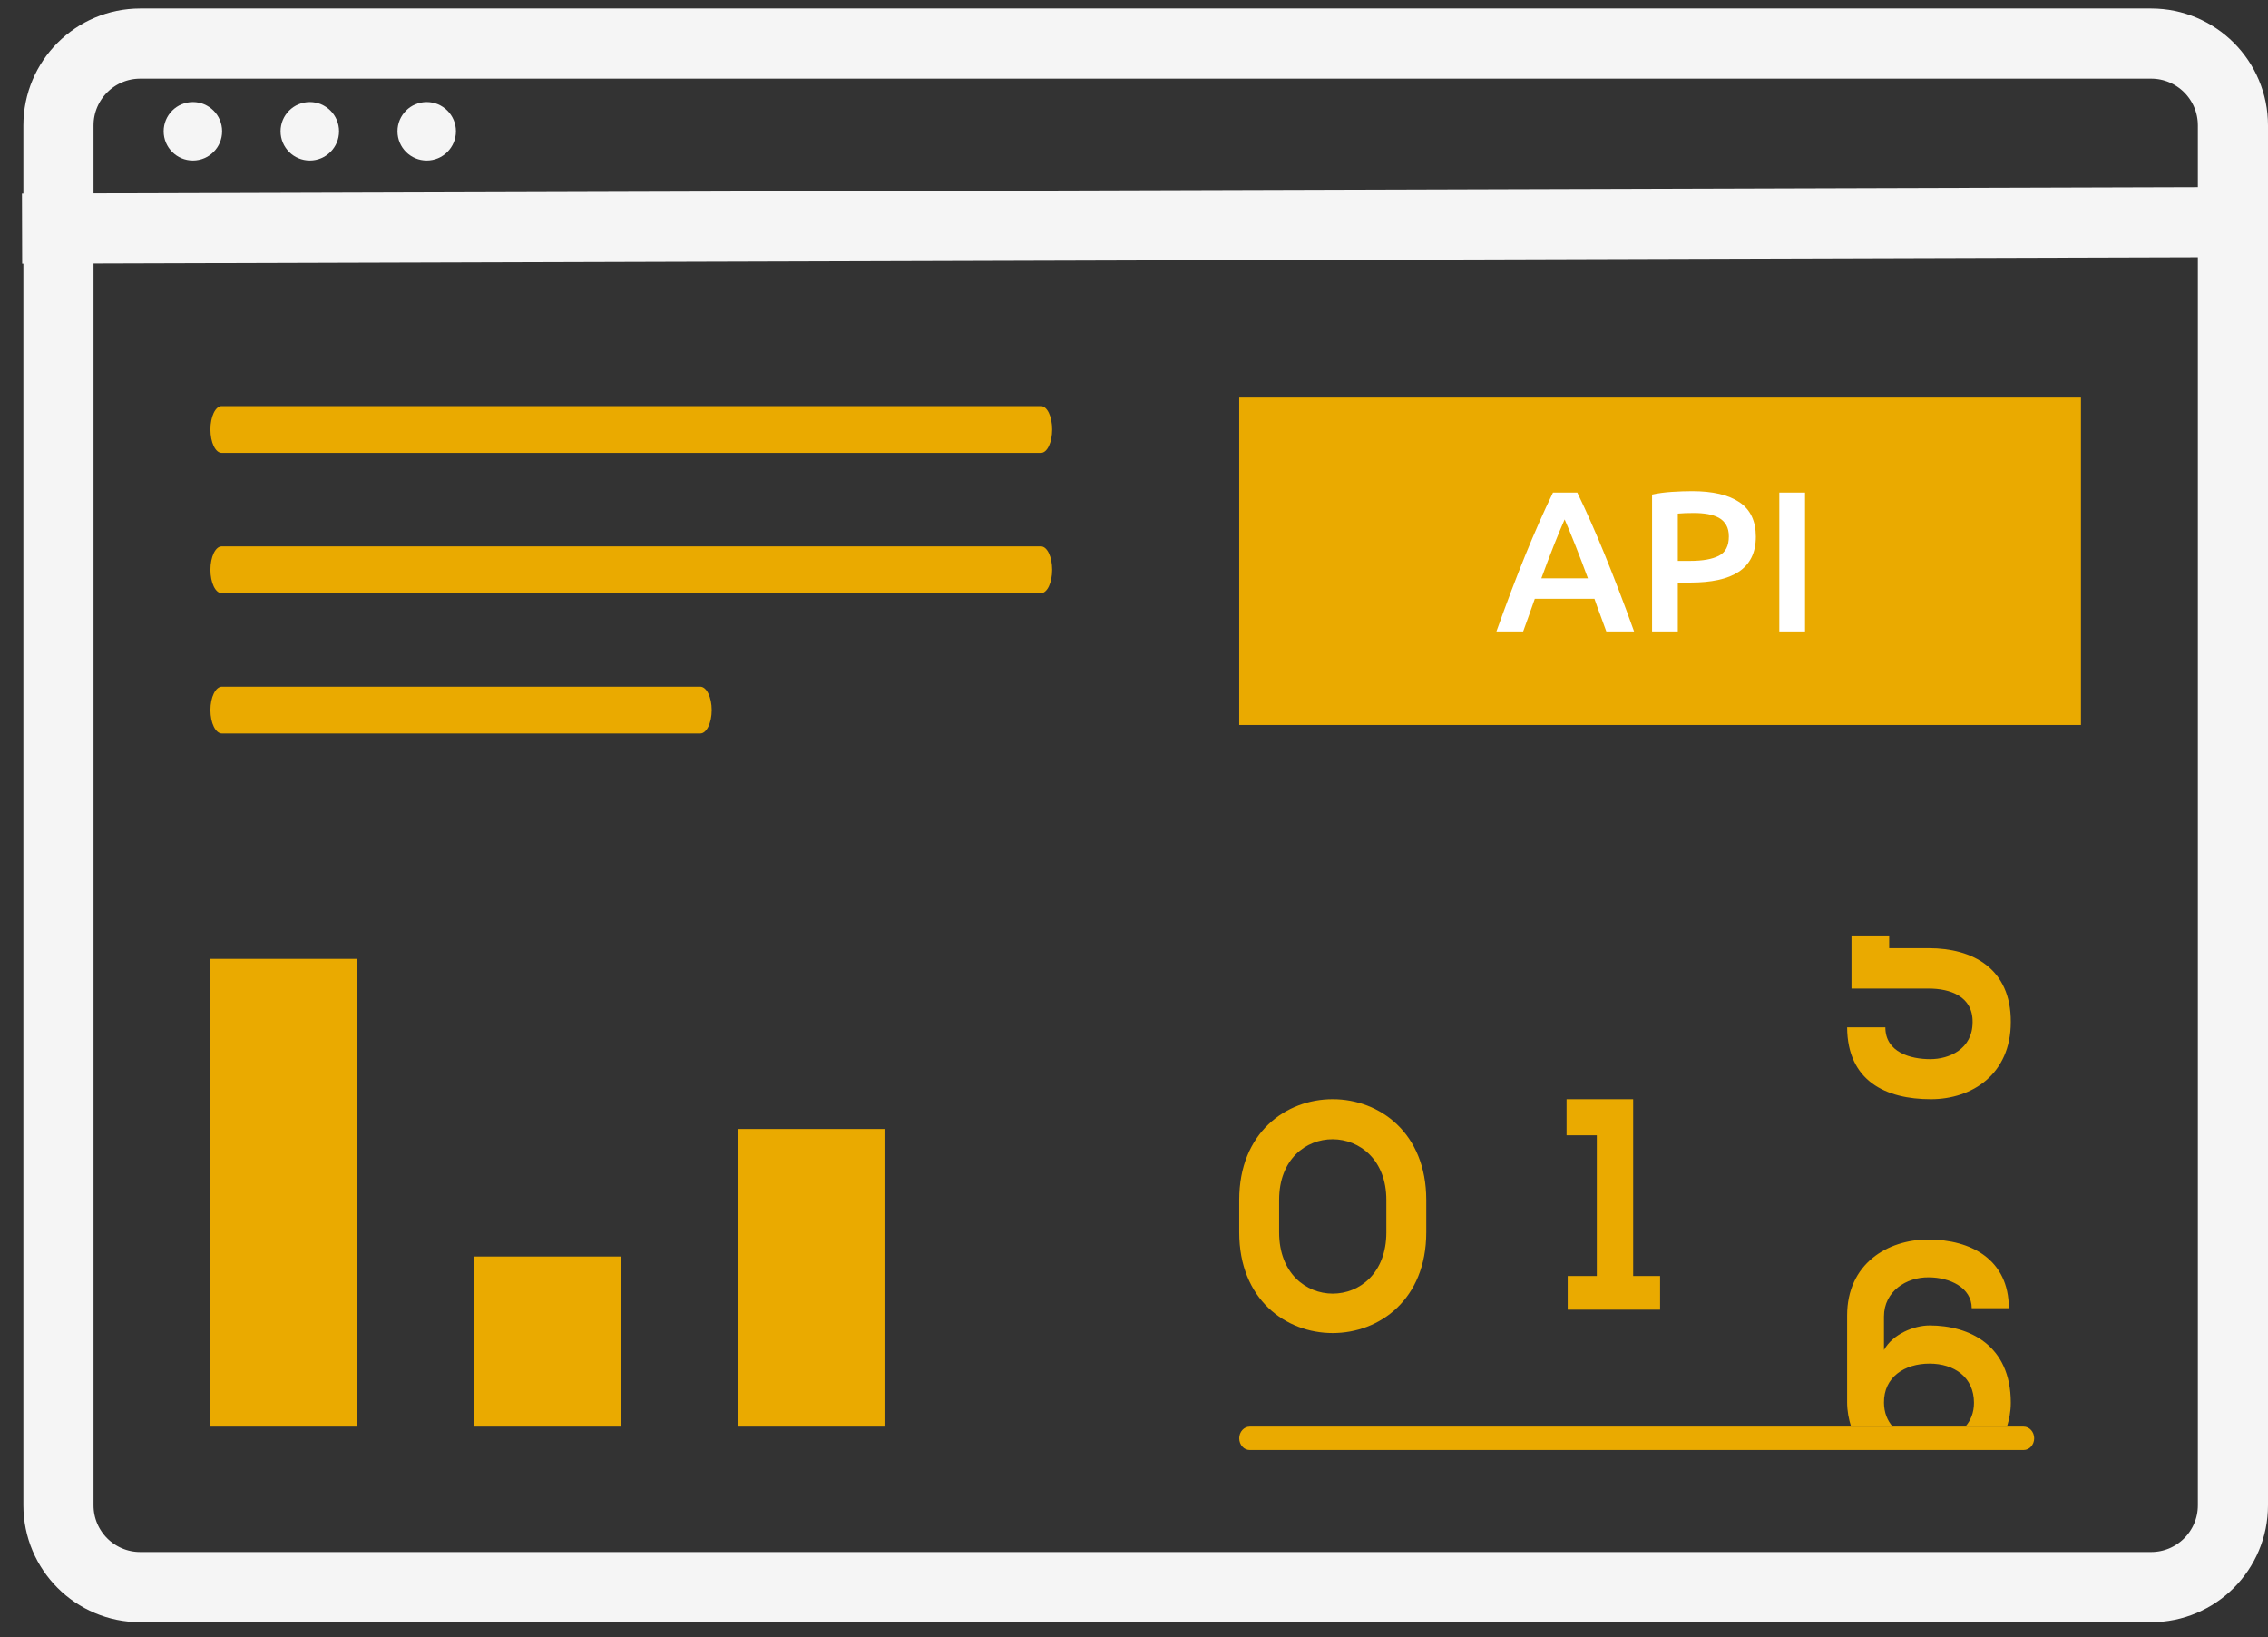 <?xml version="1.0" encoding="UTF-8"?>
<svg width="97px" height="70px" viewBox="0 0 97 70" version="1.1" xmlns="http://www.w3.org/2000/svg" xmlns:xlink="http://www.w3.org/1999/xlink">
    <rect x="0" y="0" width="97" height="70" fill="#333333" stroke="none"/>
    <title>Group 4</title>
    <g id="Page-1" stroke="none" stroke-width="1" fill="none" fill-rule="evenodd">
        <g id="Home-" transform="translate(-996, -753)">
            <g id="Group-6" transform="translate(172, 575)">
                <g id="Group-4" transform="translate(825, 178)">
                    <g id="floating-yellow-copy" opacity="0.951" transform="translate(0, 0.363)">
                        <path d="M91,1.5 L5,1.5 C4.034,1.5 3.159,1.892 2.525,2.525 C1.892,3.159 1.5,4.034 1.5,5 L1.5,64 C1.5,64.966 1.892,65.841 2.525,66.475 C3.159,67.108 4.034,67.5 5,67.5 L91,67.5 C91.966,67.5 92.841,67.108 93.475,66.475 C94.108,65.841 94.5,64.966 94.5,64 L94.5,5 C94.5,4.034 94.108,3.159 93.475,2.525 C92.841,1.892 91.966,1.5 91,1.5 Z" id="Rectangle-5" stroke="#FFFFFF" stroke-width="3"></path>
                        <circle id="Oval" fill="#FFFFFF" fill-rule="nonzero" cx="7.25" cy="5.25" r="1.25"></circle>
                        <circle id="Oval" fill="#FFFFFF" fill-rule="nonzero" cx="12.25" cy="5.25" r="1.25"></circle>
                        <circle id="Oval" fill="#FFFFFF" fill-rule="nonzero" cx="17.25" cy="5.25" r="1.25"></circle>
                        <line x1="1.444" y1="9.409" x2="93.5" y2="9.137" id="Line-4" stroke="#FFFFFF" stroke-width="3" stroke-linecap="square"></line>
                    </g>
                    <g id="Group" transform="translate(51.591, 39.062)" fill="#EAAA00" fill-rule="nonzero">
                        <path d="M2.116,13.632 C2.116,17.125 6.702,17.125 6.702,13.632 L6.702,12.244 C6.702,8.806 2.116,8.765 2.116,12.244 L2.116,13.632 Z M0.409,12.244 C0.409,6.495 8.409,6.509 8.409,12.244 L8.409,13.632 C8.409,19.366 0.409,19.38 0.409,13.632 L0.409,12.244 Z" id="Fill-18"></path>
                        <polygon id="Fill-20" points="14.458 15.498 15.703 15.498 15.703 9.481 14.409 9.481 14.409 7.938 17.258 7.938 17.258 15.498 18.409 15.498 18.409 16.938 14.458 16.938"></polygon>
                        <path d="M26.596,0.938 L26.596,3.207 L29.903,3.207 C30.801,3.207 31.786,3.53 31.775,4.639 C31.775,5.804 30.764,6.225 29.965,6.225 C29.142,6.225 28.044,5.944 28.044,4.864 L26.409,4.864 C26.422,7.165 28.069,7.938 29.991,7.938 C31.75,7.938 33.409,6.871 33.409,4.639 C33.422,2.337 31.762,1.481 29.903,1.481 L28.207,1.481 L28.207,0.938 L26.596,0.938 Z" id="Fill-24"></path>
                        <path d="M27.985,20.918 C27.973,19.811 28.875,19.244 29.933,19.244 C30.991,19.244 31.834,19.826 31.834,20.918 C31.834,21.344 31.691,21.681 31.463,21.938 L33.246,21.938 C33.341,21.626 33.409,21.294 33.409,20.918 C33.409,18.449 31.629,17.612 29.933,17.612 C29.271,17.612 28.358,17.981 27.985,18.662 L27.985,17.229 L27.985,17.172 L27.985,17.229 C27.985,16.151 28.946,15.541 29.897,15.555 C30.8,15.555 31.737,15.995 31.737,16.874 L33.325,16.874 C33.325,14.789 31.701,13.938 29.873,13.938 C28.141,13.938 26.409,14.973 26.409,17.187 L26.409,20.889 C26.409,21.277 26.479,21.618 26.579,21.938 L28.359,21.938 C28.131,21.681 27.99,21.344 27.985,20.918" id="Fill-26"></path>
                        <path d="M33.959,22.938 L0.859,22.938 C0.611,22.938 0.409,22.713 0.409,22.438 C0.409,22.162 0.611,21.938 0.859,21.938 L33.959,21.938 C34.207,21.938 34.409,22.162 34.409,22.438 C34.409,22.713 34.207,22.938 33.959,22.938 Z" id="Shape-Copy-3"></path>
                    </g>
                    <g id="Group-3" transform="translate(8, 17.363)" fill="#EAAA00" fill-rule="nonzero">
                        <path d="M35.523,2 L0.477,2 C0.214,2 0,1.552 0,1 C0,0.448 0.214,2.27373675e-13 0.477,2.27373675e-13 L35.523,2.27373675e-13 C35.786,2.27373675e-13 36,0.448 36,1 C36,1.552 35.786,2 35.523,2 Z" id="Shape"></path>
                        <path d="M35.523,8 L0.477,8 C0.214,8 0,7.552 0,7 C0,6.448 0.214,6 0.477,6 L35.523,6 C35.786,6 36,6.448 36,7 C36,7.552 35.786,8 35.523,8 Z" id="Shape"></path>
                        <path d="M20.949,14 L0.489,14 C0.219,14 -3.90798505e-14,13.552 -3.90798505e-14,13 C-3.90798505e-14,12.448 0.219,12 0.489,12 L20.949,12 C21.219,12 21.438,12.448 21.438,13 C21.438,13.552 21.219,14 20.949,14 Z" id="Shape"></path>
                    </g>
                    <rect id="Rectangle-path" fill="#EAAA00" fill-rule="nonzero" x="52" y="17" width="36" height="14"></rect>
                    <path d="M67.7,27 C67.618,26.766 67.534,26.534 67.447,26.306 C67.359,26.077 67.275,25.843 67.193,25.603 L64.642,25.603 C64.561,25.843 64.478,26.079 64.393,26.31 C64.309,26.541 64.226,26.771 64.144,27 L63,27 C63.227,26.366 63.443,25.78 63.646,25.243 C63.85,24.706 64.05,24.197 64.245,23.717 C64.44,23.237 64.634,22.78 64.826,22.346 C65.018,21.911 65.216,21.483 65.42,21.06 L66.459,21.06 C66.663,21.483 66.861,21.911 67.053,22.346 C67.246,22.78 67.439,23.237 67.634,23.717 C67.83,24.197 68.03,24.706 68.237,25.243 C68.444,25.78 68.661,26.366 68.888,27 L67.7,27 Z M65.918,22.209 C65.784,22.511 65.631,22.88 65.459,23.314 C65.287,23.749 65.108,24.22 64.922,24.729 L66.914,24.729 C66.727,24.22 66.547,23.746 66.372,23.306 C66.197,22.866 66.046,22.5 65.918,22.209 Z M71.369,21 C72.248,21 72.923,21.157 73.391,21.471 C73.86,21.786 74.095,22.277 74.095,22.946 C74.095,23.294 74.032,23.593 73.907,23.841 C73.782,24.09 73.6,24.293 73.361,24.45 C73.122,24.607 72.831,24.723 72.487,24.797 C72.144,24.871 71.75,24.909 71.308,24.909 L70.758,24.909 L70.758,27 L69.657,27 L69.657,21.146 C69.913,21.089 70.197,21.05 70.509,21.03 C70.82,21.01 71.107,21 71.369,21 Z M71.448,21.934 C71.168,21.934 70.938,21.943 70.758,21.96 L70.758,23.983 L71.29,23.983 C71.82,23.983 72.228,23.91 72.513,23.764 C72.799,23.619 72.941,23.343 72.941,22.937 C72.941,22.743 72.904,22.58 72.828,22.449 C72.752,22.317 72.647,22.214 72.513,22.14 C72.379,22.066 72.221,22.013 72.037,21.981 C71.854,21.95 71.657,21.934 71.448,21.934 Z M75.099,21.06 L76.2,21.06 L76.2,27 L75.099,27 L75.099,21.06 Z" id="API" fill="#FFFFFF" fill-rule="nonzero"></path>
                    <g id="Group-2" transform="translate(8, 41)" fill="#EAAA00" fill-rule="nonzero">
                        <rect id="Rectangle-path" x="3.10862447e-14" y="0" width="6.276" height="20"></rect>
                        <rect id="Rectangle-path" x="11.276" y="12.727" width="6.276" height="7.273"></rect>
                        <rect id="Rectangle-path" x="22.552" y="7.273" width="6.276" height="12.727"></rect>
                    </g>
                </g>
            </g>
        </g>
    </g>
</svg>